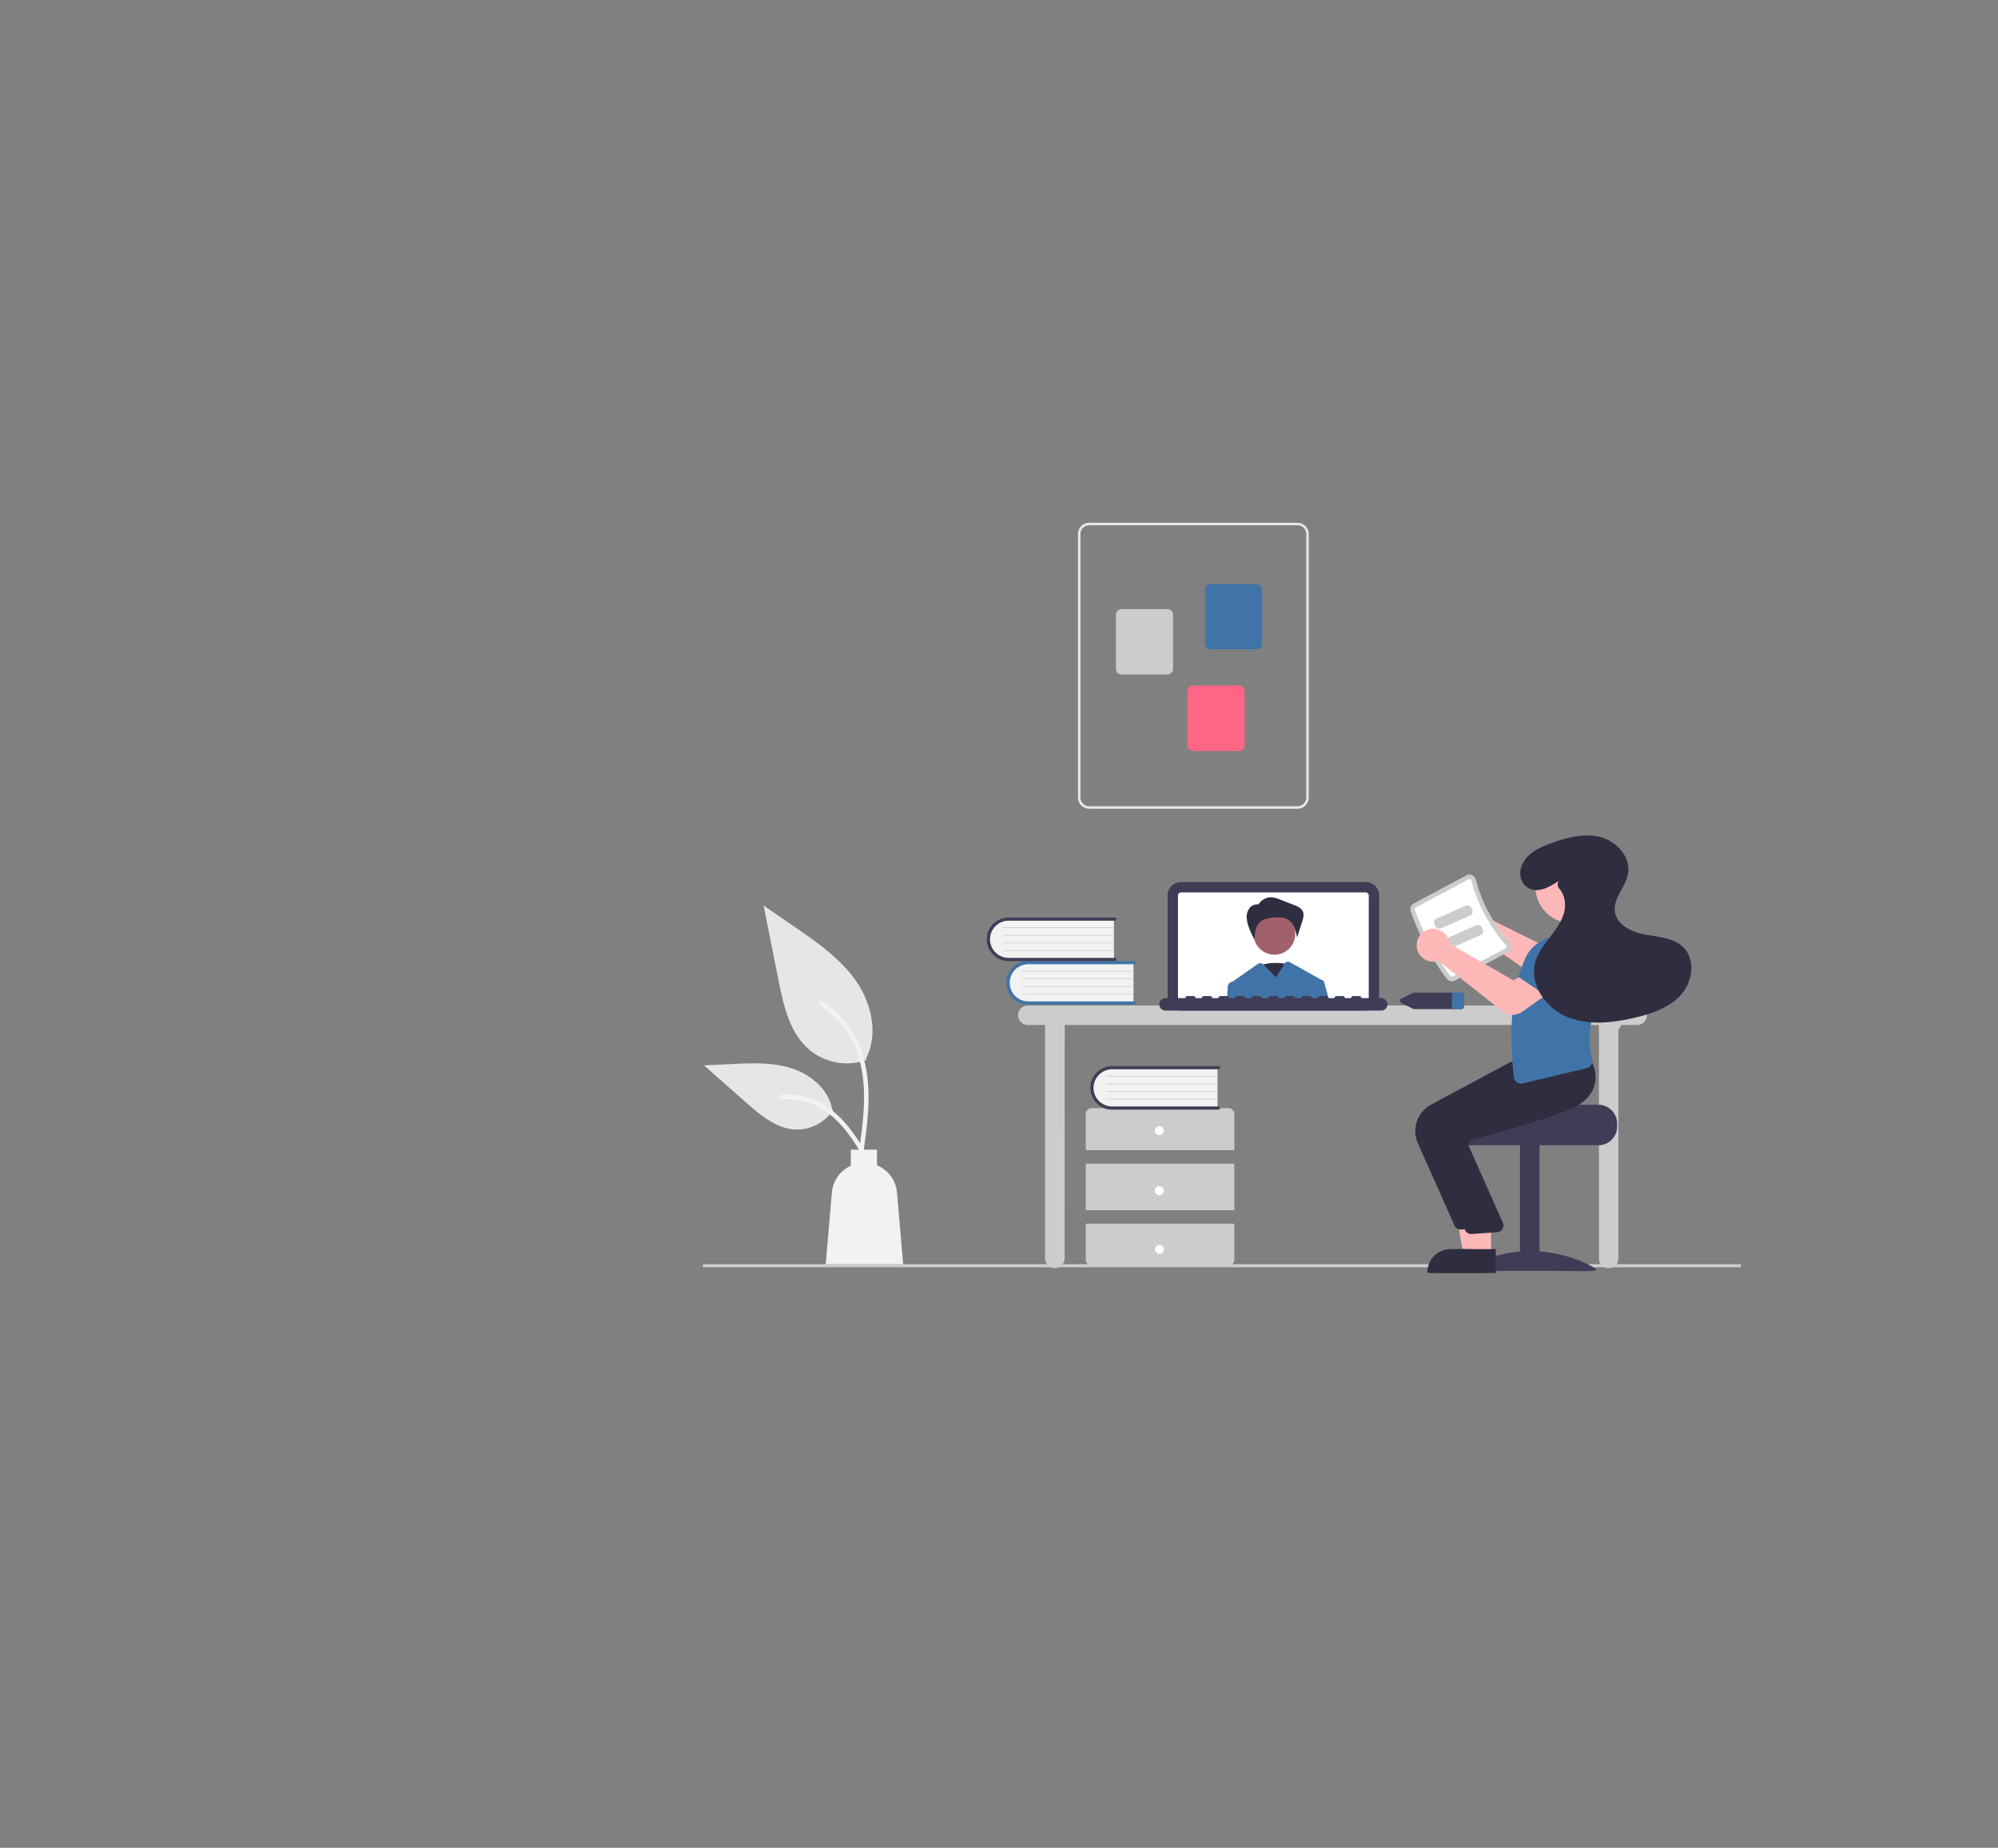 <svg xmlns="http://www.w3.org/2000/svg" width="1766" height="1633" fill="none"><rect width="100%" height="100%" fill="#808080" stroke="none"/><path fill="#CCC" d="M1537.67 1119.92H622.327c-.352 0-.69-.14-.938-.39a1.336 1.336 0 0 1-.389-.94c0-.35.14-.69.389-.94.248-.25.586-.39.938-.39h915.343a1.333 1.333 0 0 1 1.33 1.33 1.333 1.333 0 0 1-1.33 1.33z"/><path fill="#CCC" d="M1447.07 888.602H908.478a8.618 8.618 0 0 0-6.098 14.717 8.626 8.626 0 0 0 6.098 2.525h15.256v206.246c0 2.28.908 4.48 2.525 6.09a8.614 8.614 0 0 0 12.195 0 8.606 8.606 0 0 0 2.525-6.09l.131-206.246h472.14v206.246c0 2.28.9 4.48 2.52 6.09a8.62 8.62 0 0 0 14.72-6.09v-201.7l2.51-4.546h14.07a8.629 8.629 0 0 0 8.63-8.621 8.629 8.629 0 0 0-8.63-8.621z"/><path fill="#3F3D56" d="M1207.08 893.113h-163.15a11.92 11.92 0 0 1-11.91-11.912v-89.805a11.92 11.92 0 0 1 11.91-11.913h163.15a11.92 11.92 0 0 1 11.91 11.913v89.805a11.92 11.92 0 0 1-11.91 11.912z"/><path fill="#fff" d="M1207.08 788.652h-163.15c-.72.001-1.42.291-1.94.806-.51.514-.8 1.212-.8 1.939v89.806c0 .728.29 1.425.8 1.94.52.514 1.22.804 1.94.805h163.15a2.757 2.757 0 0 0 1.94-.805c.51-.515.8-1.212.8-1.94v-89.806c0-.727-.29-1.425-.8-1.939a2.754 2.754 0 0 0-1.94-.806z"/><path fill="#2F2E41" d="M1139.42 852.234s-19.53-4.5-30.27 3.749c-10.74 8.249 13.67 26.997 13.67 26.997l16.6-30.746z"/><path fill="#A0616A" d="M1126.46 843.732c10.18 0 18.43-8.246 18.43-18.419 0-10.172-8.25-18.419-18.43-18.419-10.17 0-18.42 8.247-18.42 18.419 0 10.173 8.25 18.419 18.42 18.419z"/><path fill="#2F2E41" d="M1112.22 799.458a13.163 13.163 0 0 1 5.14-4.926 13.145 13.145 0 0 1 6.96-1.515c2.53.317 5 1.007 7.32 2.048l12.04 4.697c3.12 1.215 6.53 2.704 7.89 5.763 1.25 2.839.31 6.118-.63 9.074l-4.51 14.05c-.5-3.18-1.35-6.294-2.55-9.282a14.405 14.405 0 0 0-6.24-7.114c-3.13-1.604-6.82-1.571-10.33-1.402-4.97.239-10.38.872-13.92 4.379a14.487 14.487 0 0 0-3.66 7.161 43.239 43.239 0 0 0-.77 8.106 67.548 67.548 0 0 1-5.14-11.002 27.222 27.222 0 0 1-1.9-8.906 12.5 12.5 0 0 1 2.87-8.471 8.219 8.219 0 0 1 8.26-2.601l-.83-.059z"/><path fill="#4074A8" d="M1170.45 868.205a3.243 3.243 0 0 0-1.01-1.602 3.281 3.281 0 0 0-1.73-.772c-.05-.03-.09-.056-.14-.08l-27.5-15.409a3.495 3.495 0 0 0-2.58-.336 3.49 3.49 0 0 0-2.1 1.54l-7.52 12.176-11.51-11.507a3.5 3.5 0 0 0-4.48-.392l-22.6 15.825c-.04 0-.08.013-.12.013a4.822 4.822 0 0 0-4.02 4.496l-.59 11.792h90.27l-4.37-15.744z"/><path fill="#3F3D56" d="M1220.83 882.117h-17.42c0-.486-.19-.952-.53-1.296a1.845 1.845 0 0 0-1.3-.537h-5.5c-.49 0-.95.193-1.3.537-.34.344-.53.81-.53 1.296h-5.5c0-.486-.19-.952-.54-1.296a1.822 1.822 0 0 0-1.29-.537h-5.5c-.49 0-.96.193-1.3.537-.34.344-.54.81-.54 1.296h-5.5c0-.486-.19-.952-.53-1.296a1.845 1.845 0 0 0-1.3-.537h-5.5c-.49 0-.95.193-1.3.537-.34.344-.53.81-.53 1.296h-5.5c0-.486-.19-.952-.54-1.296a1.822 1.822 0 0 0-1.29-.537h-5.5c-.49 0-.96.193-1.3.537-.34.344-.54.81-.54 1.296h-5.5c0-.486-.19-.952-.53-1.296a1.845 1.845 0 0 0-1.3-.537h-5.5c-.48 0-.95.193-1.29.537-.35.344-.54.81-.54 1.296h-5.5c0-.486-.19-.952-.54-1.296a1.822 1.822 0 0 0-1.29-.537h-5.5c-.49 0-.96.193-1.3.537-.34.344-.54.81-.54 1.296h-5.5c0-.486-.19-.952-.53-1.296a1.845 1.845 0 0 0-1.3-.537h-5.5c-.48 0-.95.193-1.29.537-.35.344-.54.81-.54 1.296h-5.5c0-.486-.19-.952-.54-1.296a1.822 1.822 0 0 0-1.29-.537h-5.5c-.49 0-.96.193-1.3.537-.34.344-.54.81-.54 1.296h-5.5c0-.486-.19-.952-.53-1.296a1.845 1.845 0 0 0-1.3-.537h-5.5c-.48 0-.95.193-1.29.537-.35.344-.54.81-.54 1.296h-5.5c0-.486-.19-.952-.54-1.296a1.822 1.822 0 0 0-1.29-.537h-5.5c-.49 0-.96.193-1.3.537-.34.344-.54.81-.54 1.296h-5.5c0-.486-.19-.952-.53-1.296a1.845 1.845 0 0 0-1.3-.537h-5.5c-.48 0-.95.193-1.29.537-.35.344-.54.81-.54 1.296h-17.42a5.498 5.498 0 0 0-5.49 5.498 5.498 5.498 0 0 0 5.49 5.498h190.65c1.46 0 2.85-.579 3.89-1.61a5.503 5.503 0 0 0 0-7.776 5.516 5.516 0 0 0-3.89-1.61z"/><path fill="#F2F2F2" d="M1001.84 850.187v36.508h-91.488a18.254 18.254 0 0 1-13.327-5.116 18.268 18.268 0 0 1-5.578-13.138 18.264 18.264 0 0 1 18.905-18.254h91.488z"/><path fill="#4074A8" d="M1004.08 886.414c0 .373-.14.73-.41.993-.26.263-.62.411-.99.412h-93.958a19.24 19.24 0 0 1-19.241-19.237 19.24 19.24 0 0 1 19.241-19.237h93.958c.37 0 .73.148.99.411.27.263.41.62.41.993 0 .372-.14.729-.41.993-.26.263-.62.411-.99.411h-93.958a16.43 16.43 0 0 0 0 32.857h93.958c.37 0 .73.148.99.412.27.263.41.62.41.992z"/><path fill="#CCC" d="M1001.84 858.612h-98.314a.293.293 0 0 1-.109-.021.283.283 0 0 1-.153-.152.285.285 0 0 1 .153-.368.293.293 0 0 1 .109-.021h98.314c.07.001.14.031.19.083a.26.26 0 0 1 .09.198.26.26 0 0 1-.09.198.264.264 0 0 1-.19.083zm0 6.74h-98.314a.277.277 0 0 1-.283-.281c0-.037.007-.074.021-.108a.283.283 0 0 1 .262-.173h98.314c.07.001.14.031.19.083a.26.26 0 0 1 .09.198.26.26 0 0 1-.09.198.264.264 0 0 1-.19.083zm0 6.74h-98.314a.293.293 0 0 1-.109-.021.283.283 0 0 1-.153-.152.285.285 0 0 1 .153-.368.293.293 0 0 1 .109-.021h98.314c.07.001.14.031.19.083a.26.26 0 0 1 .09.198.26.26 0 0 1-.09.198.264.264 0 0 1-.19.083zm0 6.74h-98.314a.28.28 0 0 1-.283-.281c0-.037.007-.074.021-.108a.283.283 0 0 1 .262-.173h98.314c.07.001.14.031.19.083a.26.26 0 0 1 .09.198.26.26 0 0 1-.09.198.268.268 0 0 1-.19.083z"/><path fill="#F2F2F2" d="M984.59 811.724v36.508h-91.484a18.279 18.279 0 0 1-13.327-5.116 18.27 18.27 0 0 1-5.577-13.138 18.273 18.273 0 0 1 5.577-13.138 18.259 18.259 0 0 1 13.327-5.116h91.484z"/><path fill="#3F3D56" d="M986.838 847.951a1.404 1.404 0 0 1-1.405 1.404h-93.957c-2.526 0-5.028-.498-7.363-1.464a19.24 19.24 0 0 1-10.413-25.135 19.235 19.235 0 0 1 10.413-10.411 19.262 19.262 0 0 1 7.363-1.464h93.957a1.404 1.404 0 1 1 0 2.808h-93.957a16.432 16.432 0 0 0-16.417 16.429 16.435 16.435 0 0 0 16.417 16.429h93.957a1.404 1.404 0 0 1 1.405 1.404z"/><path fill="#CCC" d="M984.59 820.149h-98.31a.285.285 0 0 1-.261-.173.271.271 0 0 1 0-.216.28.28 0 0 1 .261-.173h98.31a.28.28 0 0 1 0 .562zm0 6.74h-98.31a.285.285 0 0 1-.261-.173.271.271 0 0 1 0-.216.295.295 0 0 1 .061-.092.282.282 0 0 1 .2-.081h98.31a.28.28 0 0 1 0 .562zm0 6.74h-98.31a.285.285 0 0 1-.261-.173.271.271 0 0 1 0-.216.295.295 0 0 1 .061-.092.282.282 0 0 1 .2-.081h98.31a.28.28 0 0 1 0 .562zm0 6.739h-98.31a.284.284 0 0 1-.283-.28c0-.037.007-.074.022-.108a.274.274 0 0 1 .153-.152.285.285 0 0 1 .108-.021h98.31a.279.279 0 0 1 .198.478.277.277 0 0 1-.198.083zm106.42 176.092v-31.83a5.28 5.28 0 0 0-1.55-3.751 5.288 5.288 0 0 0-3.75-1.554H964.989a5.307 5.307 0 0 0-5.307 5.305v31.83h131.328zm0 11.94H959.682v41.11h131.328v-41.11zm-131.328 53.05v31.83c.001 1.41.56 2.76 1.555 3.76a5.324 5.324 0 0 0 3.752 1.55h120.721c1.41 0 2.76-.56 3.75-1.55 1-1 1.55-2.35 1.55-3.76v-31.83H959.682z"/><path fill="#fff" d="M1024.69 1003.2c2.19 0 3.98-1.78 3.98-3.98a3.984 3.984 0 0 0-3.98-3.979c-2.2 0-3.98 1.781-3.98 3.979 0 2.2 1.78 3.98 3.98 3.98zm0 53.05c2.19 0 3.98-1.78 3.98-3.98a3.99 3.99 0 0 0-3.98-3.98c-2.2 0-3.98 1.79-3.98 3.98 0 2.2 1.78 3.98 3.98 3.98zm.21 51.93c2.2 0 3.98-1.78 3.98-3.98s-1.78-3.98-3.98-3.98-3.98 1.78-3.98 3.98 1.78 3.98 3.98 3.98z"/><path fill="#F2F2F2" d="M1076.13 943.03v36.508h-91.489a18.259 18.259 0 0 1-17.452-11.118 18.248 18.248 0 0 1 0-14.272 18.27 18.27 0 0 1 17.452-11.118h91.489z"/><path fill="#3F3D56" d="M1078.37 979.257c0 .373-.15.73-.41.993s-.62.411-.99.411h-93.959a19.222 19.222 0 0 1-7.368-1.459 19.249 19.249 0 0 1-11.889-17.778 19.249 19.249 0 0 1 11.889-17.777 19.222 19.222 0 0 1 7.368-1.459h93.959c.37 0 .73.147.99.411.26.263.41.62.41.993 0 .372-.15.729-.41.993-.26.263-.62.411-.99.411h-93.959a16.427 16.427 0 0 0 0 32.857h93.959c.37 0 .73.148.99.412.26.263.41.62.41.992z"/><path fill="#CCC" d="M1076.13 951.455h-98.315a.285.285 0 0 1-.262-.173.285.285 0 0 1 .062-.307.274.274 0 0 1 .2-.082h98.315c.07.001.14.031.19.083a.29.29 0 0 1 .08.198.29.29 0 0 1-.08.198.268.268 0 0 1-.19.083zm0 6.74h-98.315a.285.285 0 0 1-.262-.173.285.285 0 0 1 .062-.307.274.274 0 0 1 .2-.082h98.315c.07.001.14.031.19.083a.29.29 0 0 1 .08.198.29.29 0 0 1-.08.198.268.268 0 0 1-.19.083zm0 6.74h-98.315a.285.285 0 0 1-.262-.173.285.285 0 0 1 .062-.307.274.274 0 0 1 .2-.082h98.315c.07.001.14.031.19.083a.29.29 0 0 1 .08.198.29.29 0 0 1-.08.198.268.268 0 0 1-.19.083zm0 6.74h-98.315a.285.285 0 0 1-.262-.173.285.285 0 0 1 .062-.307.274.274 0 0 1 .2-.082h98.315c.07.001.14.03.19.083a.29.29 0 0 1 .08.198.29.29 0 0 1-.08.198.268.268 0 0 1-.19.083z"/><path fill="#E6E6E6" d="M952.794 704.746v-232.77a9.985 9.985 0 0 1 9.978-9.976h184.038a9.994 9.994 0 0 1 9.98 9.976v232.77a9.994 9.994 0 0 1-9.98 9.976H962.772a9.989 9.989 0 0 1-9.978-9.976zm9.978-240.529a7.766 7.766 0 0 0-7.761 7.759v232.77a7.765 7.765 0 0 0 7.761 7.759h184.038a7.743 7.743 0 0 0 5.48-2.275 7.74 7.74 0 0 0 2.28-5.484v-232.77c0-2.057-.82-4.029-2.28-5.484a7.743 7.743 0 0 0-5.48-2.275H962.772z"/><path fill="#4074A8" d="M1065.11 568.899v-47.795c0-1.323.53-2.59 1.46-3.526a5.015 5.015 0 0 1 3.53-1.462h40.51c1.32.001 2.59.527 3.52 1.462a4.976 4.976 0 0 1 1.47 3.526v47.795c0 1.322-.53 2.59-1.47 3.525a4.98 4.98 0 0 1-3.52 1.463h-40.51a5.02 5.02 0 0 1-3.53-1.463 5.006 5.006 0 0 1-1.46-3.525z"/><path fill="#CCC" d="M986.396 591.068v-47.795a4.992 4.992 0 0 1 4.988-4.988h40.506a4.98 4.98 0 0 1 3.53 1.462 4.965 4.965 0 0 1 1.46 3.526v47.795c0 1.322-.52 2.59-1.46 3.525a4.985 4.985 0 0 1-3.53 1.463h-40.506a4.991 4.991 0 0 1-4.988-4.988z"/><path fill="#FF6584" d="M1049.59 658.682v-47.795c0-1.323.53-2.591 1.46-3.526a4.997 4.997 0 0 1 3.53-1.462h40.51c1.32.001 2.59.527 3.52 1.462a4.974 4.974 0 0 1 1.47 3.526v47.795c0 1.322-.53 2.59-1.47 3.525a4.98 4.98 0 0 1-3.52 1.463h-40.51a5.003 5.003 0 0 1-3.53-1.463 5.006 5.006 0 0 1-1.46-3.525z"/><path fill="#3F3D56" d="M1291.67 877.198h-41.68c-.39-.001-.78.09-1.14.265l-10.52 5.265c-.34.147-.64.393-.85.707-.2.313-.31.681-.31 1.057 0 .376.11.744.31 1.058.21.314.51.559.85.706l10.52 5.266c.36.175.75.265 1.14.265h41.68c.58.033 1.14-.161 1.58-.541.43-.38.69-.914.73-1.488v-10.531a2.186 2.186 0 0 0-.73-1.489c-.44-.379-1-.574-1.58-.54z"/><path fill="#4074A8" d="M1293.98 879.227v10.531c-.04.574-.3 1.108-.73 1.488-.44.38-1 .574-1.58.541h-8.3v-14.59l8.3.001c.58-.034 1.14.161 1.58.54.43.38.69.915.73 1.489z"/><path fill="#FFB8B8" d="M1291.36 798.413a14.587 14.587 0 0 1 11.93.163c1.87.866 3.53 2.116 4.88 3.669a14.607 14.607 0 0 1 2.94 5.339c.19.624.33 1.26.43 1.904l58.29 28.898 13.49-8.938 16.78 19.319-20.6 16.725a14.778 14.778 0 0 1-17.64.68l-59.14-40.888c-.44.186-.89.35-1.35.491a14.594 14.594 0 0 1-18.58-11.355 15.14 15.14 0 0 1-.22-1.776c-.16-2.986.59-5.95 2.16-8.494a14.66 14.66 0 0 1 6.63-5.737z"/><path fill="#3F3D56" d="M1412.76 976.339h-63.69c0 1.83-65.64 3.315-65.64 3.315a17.05 17.05 0 0 0-2.79 2.653 16.414 16.414 0 0 0-3.85 10.611v2.652c0 4.397 1.75 8.61 4.86 11.72 3.11 3.11 7.32 4.86 11.72 4.86h119.39c4.4 0 8.62-1.75 11.72-4.86a16.627 16.627 0 0 0 4.87-11.72v-2.652a16.617 16.617 0 0 0-16.59-16.579z"/><path fill="#3F3D56" d="M1343.48 1122.9h17.25v-111.41h-17.25v111.41z"/><path fill="#3F3D56" d="M1294.4 1122.3c0 1.86 26.13.72 58.37.72 32.24 0 58.37 1.14 58.37-.72 0-1.87-26.13-16.64-58.37-16.64-32.24 0-58.37 14.77-58.37 16.64z"/><path fill="#FFB8B8" d="M1309.97 1109.24h-16.26l-7.74-42.18 24 .01v42.17z"/><path fill="#2F2E41" d="M1314.12 1125h-52.44v-.67c0-2.67.52-5.33 1.55-7.8 1.02-2.48 2.53-4.73 4.42-6.63 1.9-1.89 4.15-3.39 6.63-4.42 2.47-1.02 5.13-1.55 7.81-1.55h32.03V1125zm-28.48-41.91-32.42-72.7a26.601 26.601 0 0 1-.84-19.383 26.664 26.664 0 0 1 12.54-14.812l70.33-37.705 32.09-2.729 29.6-2.69.21.361c.28.461 6.64 11.453 2.34 23.505-3.26 9.142-11.75 16.282-25.23 21.224-31.46 11.533-67.8 21.39-81.97 25.089-.62.16-1.21.45-1.71.86-.51.4-.92.9-1.22 1.48-.3.56-.47 1.19-.52 1.83-.04.63.04 1.28.26 1.88l30.12 67.66c.32.86.43 1.78.33 2.69-.09.91-.4 1.78-.89 2.55a5.72 5.72 0 0 1-1.92 1.9c-.78.48-1.66.77-2.57.86l-22.51 1.64c-.19.01-.38.02-.57.02-1.15 0-2.28-.33-3.25-.96a6.032 6.032 0 0 1-2.2-2.57z"/><path fill="#FFB8B8" d="M1317.93 1109.24h-16.26l-7.74-42.18 24 .01v42.17z"/><path fill="#2F2E41" d="M1322.08 1125h-52.44v-.67c-.01-2.67.52-5.33 1.55-7.8 1.02-2.48 2.53-4.73 4.42-6.63 1.9-1.89 4.15-3.39 6.63-4.42 2.47-1.02 5.13-1.55 7.81-1.55h32.03V1125zm-27.15-37.94-32.42-72.69a26.605 26.605 0 0 1-.84-19.384 26.625 26.625 0 0 1 12.54-14.812l70.32-37.705 32.09-2.729 29.61-2.69.21.361c.27.461 6.64 11.453 2.34 23.505-3.27 9.142-11.76 16.282-25.23 21.224-31.46 11.533-67.81 21.39-81.97 25.09-.63.16-1.21.45-1.72.85-.5.41-.92.91-1.21 1.49-.3.56-.48 1.19-.52 1.82-.05.64.04 1.28.26 1.89l30.12 67.66c.31.86.43 1.78.33 2.69-.1.9-.4 1.78-.89 2.55-.49.77-1.15 1.42-1.93 1.9s-1.65.77-2.56.86l-22.51 1.63a5.94 5.94 0 0 1-3.82-.93 5.935 5.935 0 0 1-2.2-2.58z"/><path fill="#CCC" d="M1278.77 864.997a221.946 221.946 0 0 1-31.94-59.594 5.652 5.652 0 0 1 .09-3.929 5.698 5.698 0 0 1 2.61-2.941l46.62-24.977a5.605 5.605 0 0 1 2.45-.671c.85-.035 1.71.126 2.49.471.8.347 1.51.872 2.08 1.535.56.663.97 1.446 1.19 2.29a135.616 135.616 0 0 0 29.77 55.561 5.654 5.654 0 0 1 1.25 2.259c.24.838.28 1.719.13 2.577a5.643 5.643 0 0 1-2.9 4.003l-46.63 24.977a5.701 5.701 0 0 1-7.21-1.561z"/><path fill="#fff" d="M1281.95 862.607c.25.313.6.528 1 .609.39.081.8.023 1.15-.165l46.63-24.977c.22-.118.42-.287.57-.494.15-.206.25-.444.29-.696.05-.266.04-.539-.04-.799a1.72 1.72 0 0 0-.39-.697 139.583 139.583 0 0 1-30.65-57.198 1.752 1.752 0 0 0-.37-.711 1.691 1.691 0 0 0-.64-.476 1.658 1.658 0 0 0-.74-.143c-.26.011-.51.08-.73.204l-46.62 24.977c-.36.19-.63.498-.78.871-.15.372-.17.785-.05 1.167a218.271 218.271 0 0 0 31.37 58.528z"/><path fill="#4074A8" d="m1433.66 858.334-36.51 13.873-8.92-24.758a14.798 14.798 0 0 1 .05-10.164 14.8 14.8 0 0 1 6.59-7.741 14.803 14.803 0 0 1 10.14-1.651c3.47.677 6.58 2.573 8.78 5.344l19.87 25.097z"/><path fill="#4074A8" d="M1340.78 956.429a6.615 6.615 0 0 1-1.88-2.056 6.576 6.576 0 0 1-.88-2.651c-4.68-43.649-1.42-77.807 9.96-104.428 2-4.591 5.02-8.669 8.83-11.926 3.8-3.257 8.3-5.61 13.15-6.881l29.51-1.489.15.074a34.455 34.455 0 0 1 15.49 15.173 34.527 34.527 0 0 1 3.38 21.418c-9.5 25.019-17.45 51.067-11.38 72.081.25.878.33 1.799.22 2.707a7.095 7.095 0 0 1-.86 2.576 6.58 6.58 0 0 1-1.75 1.959c-.72.527-1.53.902-2.39 1.104l-56.22 13.37a6.55 6.55 0 0 1-2.77.059 6.644 6.644 0 0 1-2.56-1.09z"/><path fill="#FFB8B8" d="M1389.62 815.976c18 0 32.58-14.585 32.58-32.576s-14.58-32.576-32.58-32.576c-17.99 0-32.58 14.585-32.58 32.576s14.59 32.576 32.58 32.576z"/><path fill="#CCC" d="m1299.21 809.201-25.39 11.207a4 4 0 0 1-3.05.068 4 4 0 0 1-2.2-2.101l-.63-1.423a4.012 4.012 0 0 1-.07-3.044 3.99 3.99 0 0 1 2.1-2.203l25.4-11.207a3.974 3.974 0 0 1 3.04-.068 3.986 3.986 0 0 1 2.21 2.101l.62 1.423c.43.965.45 2.06.07 3.044a3.958 3.958 0 0 1-2.1 2.203zm9.29 17.242-25.4 11.207a3.97 3.97 0 0 1-3.04.068 3.936 3.936 0 0 1-2.2-2.101l-.63-1.423a3.966 3.966 0 0 1-.07-3.044 3.994 3.994 0 0 1 2.1-2.203l25.39-11.207a4 4 0 0 1 3.05-.068 3.998 3.998 0 0 1 2.2 2.102l.63 1.422c.43.966.45 2.06.07 3.044a3.99 3.99 0 0 1-2.1 2.203z"/><path fill="#FFB8B8" d="m1328.08 893.79-56.61-44.652c-.45.159-.91.294-1.38.406a14.59 14.59 0 0 1-6.08.122 14.575 14.575 0 0 1-5.61-2.366 14.433 14.433 0 0 1-4.18-4.465 14.397 14.397 0 0 1-1.96-5.792c-.38-3.274.36-6.58 2.09-9.382a14.648 14.648 0 0 1 7.47-6.054 14.611 14.611 0 0 1 11.9.913c1.81.982 3.38 2.334 4.63 3.968a14.553 14.553 0 0 1 2.61 5.514c.15.634.25 1.278.3 1.926l56.36 32.505 14.02-8.073 15.54 20.335-21.78 15.517a14.512 14.512 0 0 1-17.32-.422z"/><path fill="#4074A8" d="m1374.09 885.028-32.3-21.96 15.18-21.496a14.79 14.79 0 0 1 8.35-5.788 14.82 14.82 0 0 1 17.29 8.323 14.794 14.794 0 0 1 .65 10.254l-9.17 30.667z"/><path fill="#2F2E41" d="M1377.68 778.548c-8.38 5.73-19.38 11.621-27.93 5.518-5.61-4.007-7.38-11.427-5.11-17.938 4.1-11.71 15.35-16.865 26.11-20.816 13.99-5.137 29.22-9.224 43.66-5.545 14.44 3.679 27.2 17.657 24.6 32.327-2.1 11.796-13.23 21.612-11.65 33.489 1.59 11.953 15.04 18.245 26.91 20.381 11.87 2.136 25.15 2.823 33.68 11.347 10.88 10.874 8.16 30.311-2.08 41.792-10.24 11.481-25.69 16.685-40.66 20.223-19.84 4.688-41.3 7.151-60.14-.628-18.84-7.78-33.5-28.721-28.04-48.358 2.3-8.294 7.73-15.305 12.98-22.129 5.25-6.824 10.57-13.961 12.57-22.334 1.67-6.977.43-15.078-4.2-20.312a5.882 5.882 0 0 1-1.51-3.312 5.91 5.91 0 0 1 .72-3.567l.09-.138z"/><path fill="#E6E6E6" d="M765.694 936.823a51.823 51.823 0 0 1-50.04-8.813c-17.527-14.708-23.023-38.939-27.494-61.376l-13.225-66.363 27.688 19.061c19.912 13.707 40.272 27.854 54.059 47.709 13.787 19.855 19.805 46.959 8.727 68.443"/><path fill="#F2F2F2" d="M763.327 1017.17c2.803-20.409 5.684-41.08 3.719-61.707-1.746-18.32-7.336-36.213-18.717-50.884a84.677 84.677 0 0 0-21.721-19.679c-2.173-1.371-4.172 2.071-2.009 3.436a80.468 80.468 0 0 1 31.836 38.405c6.932 17.626 8.045 36.84 6.85 55.565-.722 11.323-2.253 22.574-3.795 33.804a2.06 2.06 0 0 0 1.389 2.45 1.998 1.998 0 0 0 2.448-1.39z"/><path fill="#E6E6E6" d="M736.335 981.056a38.139 38.139 0 0 1-33.237 17.151c-16.826-.798-30.853-12.539-43.479-23.685l-37.348-32.969 24.718-1.183c17.775-.85 36.01-1.644 52.941 3.837 16.931 5.48 32.545 18.67 35.641 36.192"/><path fill="#F2F2F2" d="M771.247 1028.9c-13.488-23.86-29.134-50.38-57.089-58.856a63.703 63.703 0 0 0-24.013-2.479c-2.55.219-1.913 4.149.632 3.929a59.195 59.195 0 0 1 38.32 10.136c10.805 7.354 19.218 17.576 26.339 28.42 4.361 6.64 8.268 13.56 12.176 20.47 1.248 2.21 4.898.62 3.635-1.62z"/><path fill="#F2F2F2" d="M792.859 1054.02a28.84 28.84 0 0 0-5.466-14.57 28.876 28.876 0 0 0-12.234-9.62v-13.79h-23.142v14.23a28.824 28.824 0 0 0-11.576 9.61 28.887 28.887 0 0 0-5.161 14.14l-5.441 63.24h68.462l-5.442-63.24z"/></svg>